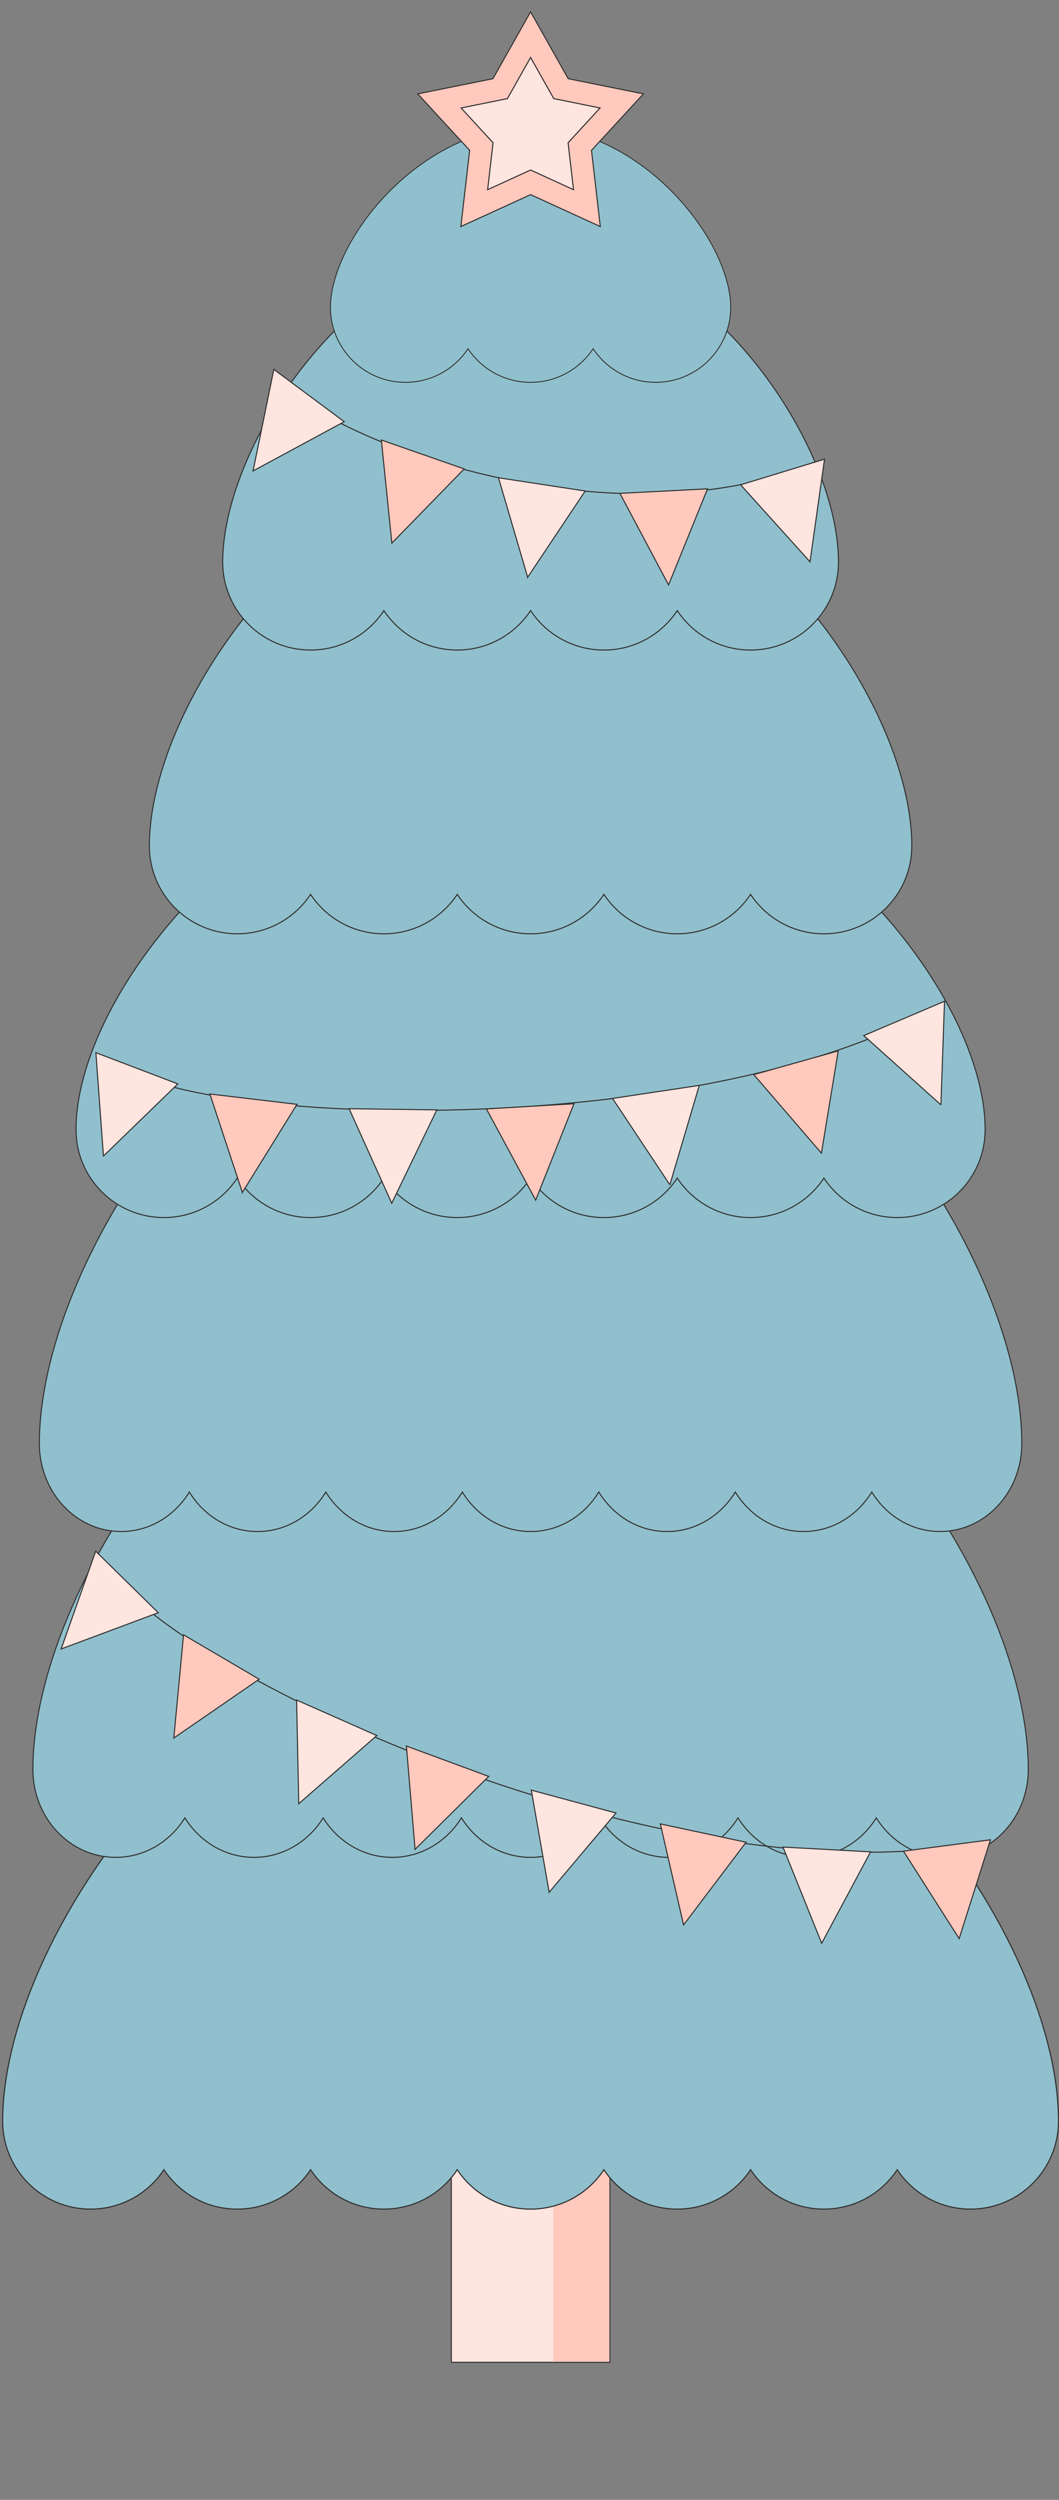 <svg xmlns="http://www.w3.org/2000/svg" width="982" height="2317" fill="none"><rect width="100%" height="100%" fill="#808080" stroke="none"/><path fill="#FFE5DF" stroke="#333" d="M418.506 2006.5h147v183h-147z"/><path fill="#FFC9BD" d="M513.008 2007h52v182h-52z"/><path fill="#90C0CD" stroke="#333" d="M492.005 1486.5c135.122 0 257.498 75 346.112 172.49 88.459 97.31 143.183 216.93 143.386 306.51h-.003v.5c0 45.01-36.489 81.5-81.5 81.5-28.134 0-52.939-14.26-67.586-35.94l-.414-.61-.414.61c-14.647 21.68-39.452 35.94-67.586 35.94s-52.939-14.26-67.586-35.94l-.414-.61-.414.61c-14.647 21.68-39.452 35.94-67.586 35.94s-52.939-14.26-67.586-35.94l-.414-.61-.414.61c-14.647 21.68-39.452 35.94-67.586 35.94s-52.939-14.26-67.586-35.94l-.414-.61-.414.61c-14.647 21.68-39.452 35.94-67.586 35.94s-52.939-14.26-67.586-35.94l-.414-.61-.414.61c-14.647 21.68-39.452 35.94-67.586 35.94s-52.939-14.26-67.586-35.94l-.414-.61-.414.61c-14.647 21.68-39.452 35.94-67.586 35.94-45.011 0-81.5-36.49-81.5-81.5 0-.42.004-.84.01-1.27.516-89.71 55.44-209.28 144.011-306.43 88.564-97.15 210.681-171.8 345.484-171.8Z"/><path fill="#90C0CD" stroke="#333" d="M492.005 1486.5c135.122 0 257.498 75 346.112 172.49 88.459 97.31 143.183 216.93 143.386 306.51h-.003v.5c0 45.01-36.489 81.5-81.5 81.5-28.134 0-52.939-14.26-67.586-35.94l-.414-.61-.414.61c-14.647 21.68-39.452 35.94-67.586 35.94s-52.939-14.26-67.586-35.94l-.414-.61-.414.61c-14.647 21.68-39.452 35.94-67.586 35.94s-52.939-14.26-67.586-35.94l-.414-.61-.414.61c-14.647 21.68-39.452 35.94-67.586 35.94s-52.939-14.26-67.586-35.94l-.414-.61-.414.61c-14.647 21.68-39.452 35.94-67.586 35.94s-52.939-14.26-67.586-35.94l-.414-.61-.414.61c-14.647 21.68-39.452 35.94-67.586 35.94s-52.939-14.26-67.586-35.94l-.414-.61-.414.61c-14.647 21.68-39.452 35.94-67.586 35.94-45.011 0-81.5-36.49-81.5-81.5 0-.42.004-.84.01-1.27.516-89.71 55.44-209.28 144.011-306.43 88.564-97.15 210.681-171.8 345.484-171.8Z"/><g stroke="#333" clip-path="url(#a)"><path fill="#90C0CD" d="M492.004 1160.5c127.378 0 242.751 74.99 326.303 172.47 83.401 97.32 135.002 216.94 135.193 306.53h-.003v.5c0 45.04-34.418 81.5-76.813 81.5-26.503 0-49.883-14.24-63.693-35.93l-.422-.66-.422.66c-13.81 21.69-37.189 35.93-63.692 35.93s-49.881-14.24-63.691-35.93l-.422-.66-.422.66c-13.81 21.69-37.189 35.93-63.692 35.93-26.504 0-49.883-14.24-63.693-35.93l-.422-.66-.422.66c-13.81 21.69-37.188 35.93-63.691 35.93s-49.882-14.24-63.692-35.93l-.422-.66-.422.66c-13.81 21.69-37.189 35.93-63.693 35.93-26.503 0-49.882-14.24-63.692-35.93l-.421-.66-.422.66c-13.81 21.69-37.189 35.93-63.692 35.93s-49.882-14.24-63.692-35.93l-.422-.66-.422.66c-13.81 21.69-37.19 35.93-63.693 35.93-42.395 0-76.813-36.46-76.813-81.5 0-.42.004-.84.01-1.27.485-89.72 52.274-209.29 135.783-306.45 83.503-97.15 198.632-171.78 325.709-171.78Z"/><path fill="#90C0CD" d="M492.004 858.5c125.718 0 239.591 74.984 322.058 172.47 82.317 97.31 133.249 216.94 133.438 306.53h-.003v.5c0 45.05-33.974 81.5-75.809 81.5-26.154 0-49.228-14.24-62.859-35.92l-.423-.68-.423.68c-13.631 21.68-36.705 35.92-62.858 35.92s-49.227-14.24-62.858-35.92l-.423-.68-.424.68c-13.631 21.68-36.704 35.92-62.858 35.92-26.153 0-49.227-14.24-62.858-35.92l-.423-.68-.424.68c-13.631 21.68-36.704 35.92-62.857 35.92s-49.227-14.24-62.858-35.92l-.423-.68-.424.68c-13.631 21.68-36.704 35.92-62.857 35.92-26.154 0-49.228-14.24-62.859-35.92l-.424-.68-.423.68c-13.631 21.68-36.705 35.92-62.858 35.92s-49.226-14.24-62.857-35.92l-.424-.68-.423.68c-13.631 21.68-36.705 35.92-62.858 35.92-41.836 0-75.81-36.45-75.81-81.5 0-.42.004-.84.01-1.27.48-89.72 51.597-209.29 134.02-306.45 82.42-97.149 196.05-171.78 321.472-171.78Z"/><path fill="#90C0CD" d="M492.007 687.5c116.37 0 221.752 56.249 298.053 129.348 76.129 72.934 123.211 162.548 123.444 229.652h-.002v.5c0 45.01-36.489 81.5-81.5 81.5-28.134 0-52.94-14.26-67.586-35.94l-.414-.61-.414.61c-14.647 21.68-39.452 35.94-67.586 35.94s-52.94-14.26-67.586-35.94l-.414-.61-.414.61c-14.647 21.68-39.452 35.94-67.586 35.94s-52.94-14.26-67.586-35.94l-.414-.61-.414.61c-14.647 21.68-39.452 35.94-67.586 35.94s-52.94-14.26-67.586-35.94l-.414-.61-.414.61c-14.647 21.68-39.452 35.94-67.586 35.94s-52.94-14.26-67.586-35.94l-.414-.61-.414.61c-14.647 21.68-39.452 35.94-67.586 35.94-45.011 0-81.5-36.49-81.5-81.5 0-.45.004-.9.012-1.36.631-67.236 47.956-156.775 124.212-229.531C270.965 743.37 376.029 687.5 492.007 687.5Z"/><path fill="#90C0CD" d="M492.007 424.5c97.559 0 185.933 56.217 249.939 129.316C805.8 626.741 845.309 716.364 845.505 783.5h-.003v.5c0 45.011-36.489 81.5-81.5 81.5-28.134 0-52.94-14.256-67.586-35.939l-.414-.614-.414.614c-14.647 21.683-39.452 35.939-67.586 35.939s-52.94-14.256-67.586-35.939l-.414-.614-.414.614c-14.647 21.683-39.452 35.939-67.586 35.939s-52.94-14.256-67.586-35.939l-.414-.614-.414.614c-14.647 21.683-39.452 35.939-67.586 35.939s-52.94-14.256-67.586-35.939l-.414-.614-.414.614c-14.647 21.683-39.452 35.939-67.586 35.939-45.011 0-81.5-36.489-81.5-81.5 0-.413.004-.825.01-1.237v-.004c.484-67.261 40.182-156.839 104.146-229.616C306.617 480.372 394.747 424.5 492.007 424.5Z"/><path fill="#90C0CD" d="M492.007 220.5c78.775 0 150.147 46.979 201.85 108.088 51.555 60.933 83.459 135.809 83.648 191.912h-.003v.5c0 45.011-36.489 81.5-81.5 81.5-28.134 0-52.94-14.256-67.586-35.939l-.414-.614-.414.614c-14.647 21.683-39.452 35.939-67.586 35.939s-52.94-14.256-67.586-35.939l-.414-.614-.414.614c-14.647 21.683-39.452 35.939-67.586 35.939s-52.94-14.256-67.586-35.939l-.414-.614-.414.614c-14.647 21.683-39.452 35.939-67.586 35.939-45.011 0-81.5-36.489-81.5-81.5 0-.416.003-.832.01-1.247v-.004c.47-56.229 32.559-131.056 84.219-191.839 51.657-60.778 122.793-107.41 201.276-107.41Z"/><path fill="#90C0CD" stroke-width=".862" d="M492.003 117.432c49.307 0 94.148 24.295 127.408 56.525 33.269 32.238 54.887 72.351 57.817 103.894l.001.002a70.32 70.32 0 0 1 .337 6.361v.001c.003.192.004.383.004.573l-.001.211c-.113 38.325-31.216 69.357-69.567 69.357l-1.122-.008c-23.522-.372-44.209-12.418-56.522-30.599l-.357-.526-.357.526c-12.509 18.469-33.657 30.607-57.642 30.607l-1.122-.008c-23.522-.372-44.209-12.418-56.522-30.599l-.357-.526-.357.526c-12.509 18.469-33.657 30.607-57.642 30.607l-.899-.004c-38.008-.482-68.669-31.442-68.669-69.564l.004-.903c.027-2.105.147-4.186.357-6.241l.001-.003c3.009-31.546 24.651-71.607 57.909-103.791 33.25-32.177 78.046-56.418 127.298-56.418Z"/><g clip-path="url(#b)"><path fill="#FFC9BD" d="m492 11 34.914 61.944 69.702 14.064-48.123 52.348 8.163 70.636L492 180.4l-64.656 29.592 8.163-70.636-48.123-52.348 69.702-14.064L492 11Z"/><path fill="#FFE5DF" d="m491.998 53.261 21.501 38.147 42.924 8.66-29.636 32.237 5.028 43.499-39.817-18.223-39.817 18.223 5.028-43.499-29.636-32.237 42.924-8.66 21.501-38.147Z"/></g></g><path stroke="#333" d="M254.426 347.143c35.226 54.468 296.72 158.51 491.761 85.37"/><path fill="#FFE5DF" stroke="#333" d="m234.655 436.504 19.258-94.145 65.3 48.493-84.558 45.652Z"/><path fill="#FFC9BD" stroke="#333" d="m363.36 503.435-9.739-95.6 76.803 26.777-67.064 68.823Z"/><path fill="#FFE5DF" stroke="#333" d="m489.297 535.015-27.065-92.204 80.405 12.273-53.34 79.931Z"/><path fill="#FFC9BD" stroke="#333" d="m619.946 542.127-45.091-84.859 81.229-4.182-36.138 89.041Z"/><path fill="#FFE5DF" stroke="#333" d="m751.114 520.724-64.331-71.384 77.789-23.763-13.458 95.147Z"/><path stroke="#333" d="M103.393 981.672c62.886 65.028 561.5 77.508 774.109-54.17"/><path fill="#FFE5DF" stroke="#333" d="m95.918 1071.51-7.008-95.839 76.008 28.959-69 66.88Z"/><path fill="#FFC9BD" stroke="#333" d="m224.74 1105.22-30.133-91.25 80.771 9.58-50.638 81.67Z"/><path fill="#FFE5DF" stroke="#333" d="m363.267 1115.21-39.537-87.59 81.33 1.06-41.793 86.53Z"/><path fill="#FFC9BD" stroke="#333" d="m496.735 1112.33-45.7-84.53 81.197-4.77-35.497 89.3ZM761.704 1068.82l-62.71-72.809 78.303-22.009-15.593 94.818Z"/><path fill="#FFE5DF" stroke="#333" d="M621.154 1098.14 568 1018.09l80.434-12.09-27.28 92.14ZM872.499 1024.04l-71.506-64.196 74.846-31.841-3.34 96.037Z"/><path stroke="#333" d="M99.59 1449.04c31.519 84.79 508.789 319.54 815.415 257.36"/><path fill="#FFE5DF" stroke="#333" d="m56.702 1528.34 32.028-90.6 58.007 57.01-90.035 33.59Z"/><path fill="#FFC9BD" stroke="#333" d="m161.18 1610.89 9.004-95.67 70.144 41.18-79.148 54.49Z"/><path fill="#FFE5DF" stroke="#333" d="m277.023 1671.77-1.984-96.08 74.389 32.9-72.405 63.18Z"/><path fill="#FFC9BD" stroke="#333" d="m384.886 1714.07-8.023-95.76 76.31 28.15-68.287 67.61ZM633.877 1784.13l-21.561-93.65 79.539 17.01-57.978 76.64ZM889.413 1796.81l-51.617-81.05 80.649-10.55-29.032 91.6Z"/><path fill="#FFE5DF" stroke="#333" d="m509.233 1753.84-16.574-94.65 78.526 21.2-61.952 73.45ZM761.938 1801.12l-35.886-89.15 81.217 4.42-45.331 84.73Z"/><defs><clipPath id="a"><path fill="#fff" d="M30.002 0h924v1722h-924z"/></clipPath><clipPath id="b"><path fill="#fff" d="M382 0h220v220H382z"/></clipPath></defs></svg>